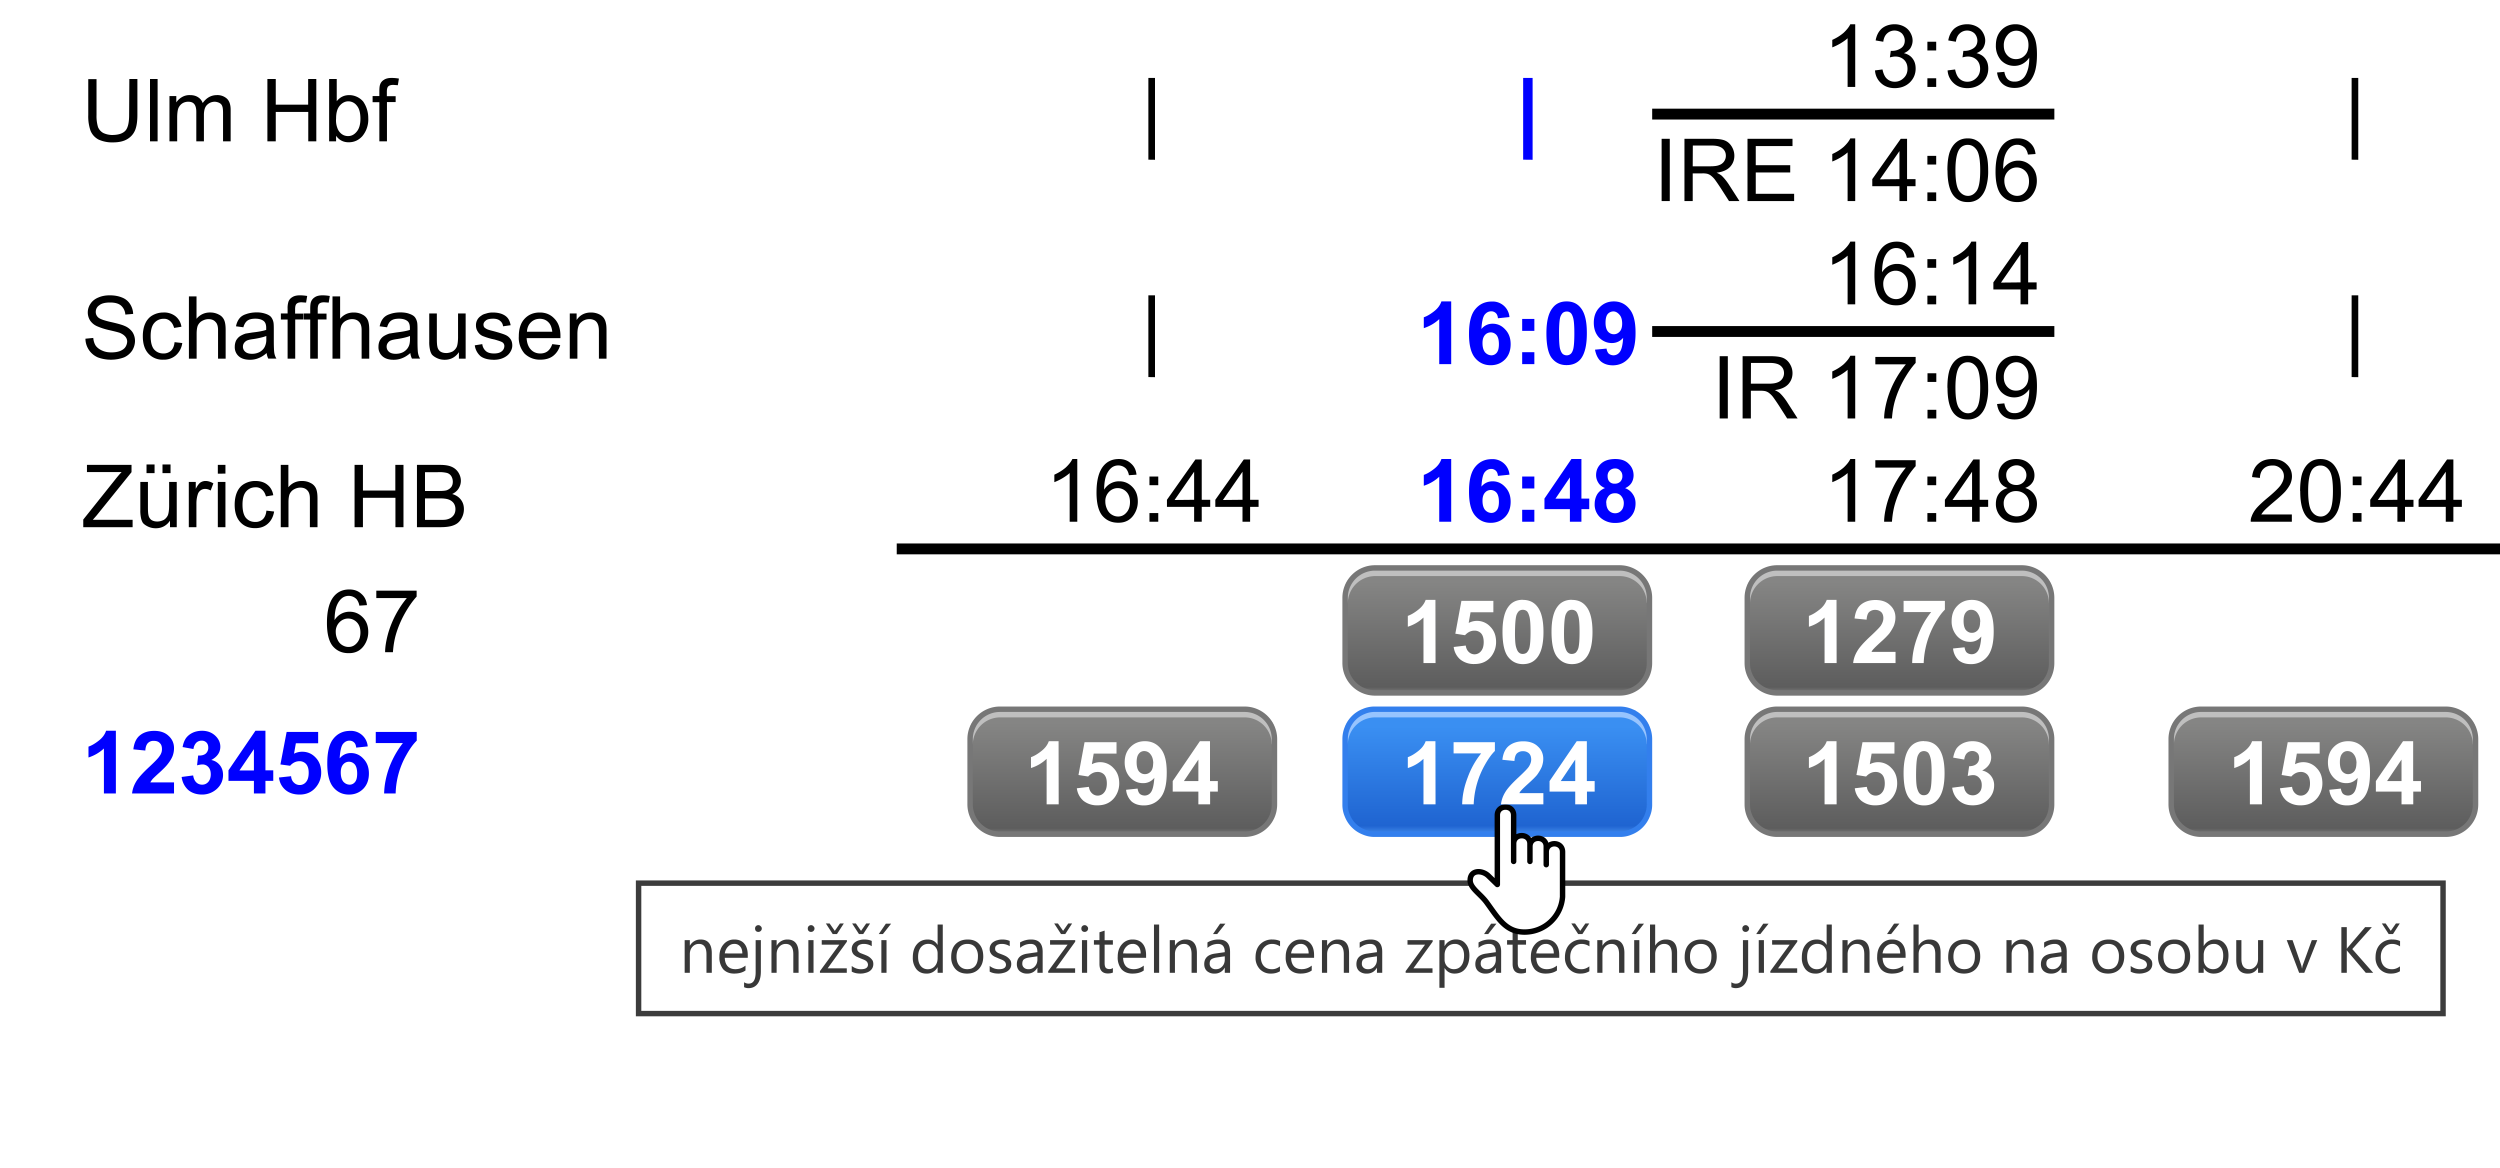 <svg xmlns="http://www.w3.org/2000/svg" xmlns:xlink="http://www.w3.org/1999/xlink" width="460" height="215" viewBox="0 0 460 215">
 <defs>
  <linearGradient id="a" x2="0" y2="1">
   <stop offset=".07" stop-color="#858584"/>
   <stop offset=".95" stop-color="#5d5d5d"/>
   <stop offset=".99" stop-color="#737373"/>
  </linearGradient>
  <linearGradient id="b" x2="0" y2="1">
   <stop offset=".1" stop-color="#3a8ff2"/>
   <stop offset=".93" stop-color="#1f64d1"/>
   <stop offset=".99" stop-color="#3c85e7"/>
  </linearGradient>
  <filter id="c" width="1.52" height="1.3" x="-.17" y="-.13" color-interpolation-filters="sRGB">
   <feFlood flood-color="#000" flood-opacity=".31" result="a"/>
   <feGaussianBlur in="SourceGraphic" stdDeviation="1"/>
   <feOffset dx="3" dy="1"/>
   <feComposite in="a" operator="in"/>
   <feComposite in="SourceGraphic"/>
  </filter>
 </defs>
 <g id="d">
  <path fill="url(#a)" d="M183 133.5h47c2.2 0 4.5 2.3 4.5 4.5v13c0 2.2-2.3 4.5-4.5 4.5h-47c-2.2 0-4.5-2.3-4.5-4.5v-13c0-2.2 2.3-4.5 4.5-4.5" transform="translate(0 -2)"/>
  <path fill="#bfbfbf" d="M183 130.5c-2.2 0-5.04 2.36-4.5 4.5l.5 2a5.04 5.04 0 0 1 5-5h45a5 5 0 0 1 5 5l.5-2c.54-2.14-2.3-4.5-4.5-4.5z"/>
  <path fill="none" stroke="#777" d="M178.5 148v-12a5.5 5.5 0 0 1 5.5-5.5h45a5.5 5.5 0 0 1 5.5 5.5v12c0 3.15-2.48 5.5-5.5 5.5h-45a5.5 5.5 0 0 1-5.5-5.5z"/>
 </g>
 <path fill="url(#b)" d="M252 131.5h47c2.2 0 4.5 2.3 4.5 4.5v13c0 2.2-2.3 4.5-4.5 4.5h-47c-2.2 0-4.5-2.3-4.5-4.5v-13c0-2.2 2.3-4.5 4.5-4.5"/>
 <path fill="#97c4fe" d="M252 130.5c-2.2 0-5.04 2.36-4.5 4.5l.5 2a5.04 5.04 0 0 1 5-5h45a5 5 0 0 1 5 5l.5-2c.54-2.14-2.3-4.5-4.5-4.5z"/>
 <path fill="none" stroke="#337fed" d="M247.5 148v-12q0-1.1.42-2.1a5.3 5.3 0 0 1 2.98-2.98 5 5 0 0 1 2.1-.42h45q1.1 0 2.1.42a5.3 5.3 0 0 1 2.98 2.98q.42 1 .42 2.1v12a5 5 0 0 1-.42 2.1 5.3 5.3 0 0 1-2.98 2.98 5 5 0 0 1-2.1.42h-45a5 5 0 0 1-2.1-.42 5.3 5.3 0 0 1-2.98-2.98 5 5 0 0 1-.42-2.1zm0 0"/>
 <path fill="#00f" d="M267.02 96h-2.2v-8.28q-1.2 1.12-2.84 1.66v-2q.84-.28 1.84-1.06 1.04-.78 1.4-1.86h1.8zm10.72-8.66-2.12.22q-.06-.66-.4-.96a1.2 1.2 0 0 0-.84-.32q-.7 0-1.2.62-.48.62-.6 2.64.8-.96 2.04-.98 1.38 0 2.34 1.06 1 1.04 1 2.7 0 1.74-1.02 2.8-1.06 1.08-2.66 1.08-1.76 0-2.88-1.36t-1.1-4.44q0-3.14 1.16-4.52 1.16-1.4 3.04-1.4a3.1 3.1 0 0 1 3.24 2.86m-4.96 4.8q0 1.08.46 1.68.5.54 1.16.56.6 0 1-.48t.4-1.56q0-1.12-.42-1.66a1.4 1.4 0 0 0-1.1-.52 1.4 1.4 0 0 0-1.06.5q-.44.5-.44 1.46m7.3-2.24v-2.2h2.24v2.2zm0 6.12v-2.2h2.24V96Zm8.78 0v-2.32h-4.68v-1.94l4.96-7.28h1.84v7.28h1.44v1.94h-1.44V96Zm0-4.24v-3.92l-2.66 3.92zm6.46-1.96q-.86-.34-1.24-1a2.6 2.6 0 0 1-.4-1.36q0-1.28.9-2.12t2.56-.86 2.52.86q.9.84.92 2.12 0 .8-.4 1.44-.4.6-1.16.94.92.34 1.42 1.12.5.72.5 1.68 0 1.6-1.02 2.6-1 1-2.66 1a4 4 0 0 1-2.62-.84 3.2 3.2 0 0 1-1.22-2.66q0-.94.44-1.72.46-.78 1.46-1.2m.48-2.2q0 .66.34 1.02.36.4 1 .38.6 0 1-.38a1.4 1.4 0 0 0 .38-1.02q0-.64-.4-1a1.2 1.2 0 0 0-.96-.4 1.4 1.4 0 0 0-1 .4 1.4 1.4 0 0 0-.36 1m-.24 4.9q0 .9.46 1.44.48.5 1.16.5t1.12-.48q.48-.48.48-1.42a2 2 0 0 0-.48-1.28 1.4 1.4 0 0 0-1.16-.5q-.8 0-1.2.56-.4.54-.4 1.18M267.02 67h-2.2v-8.28q-1.2 1.12-2.84 1.66v-2q.84-.28 1.84-1.06 1.04-.78 1.4-1.86h1.8zm10.72-8.66-2.12.22q-.06-.66-.4-.96a1.2 1.2 0 0 0-.84-.32q-.7 0-1.2.62-.48.62-.6 2.64.8-.96 2.04-.98 1.38 0 2.34 1.06 1 1.04 1 2.7 0 1.74-1.02 2.8-1.06 1.08-2.66 1.08-1.76 0-2.88-1.36t-1.1-4.44q0-3.14 1.16-4.52 1.16-1.4 3.04-1.4a3.1 3.1 0 0 1 3.24 2.86m-4.96 4.8q0 1.08.46 1.68.5.54 1.16.56.6 0 1-.48t.4-1.56q0-1.12-.42-1.66a1.4 1.4 0 0 0-1.1-.52 1.4 1.4 0 0 0-1.06.5q-.44.5-.44 1.46m7.3-2.24v-2.2h2.24v2.2zm0 6.12v-2.2h2.24V67Zm8.18-11.54q1.66 0 2.6 1.2 1.14 1.4 1.12 4.68 0 3.26-1.12 4.7-.94 1.14-2.6 1.14-1.68.02-2.72-1.28-1-1.26-1-4.6 0-3.24 1.14-4.64.9-1.2 2.6-1.2m0 1.86a1.2 1.2 0 0 0-.72.24 2 2 0 0 0-.5.9q-.2.88-.2 2.88 0 2.04.18 2.8.2.72.52 1 .32.24.72.24.42 0 .72-.26.3-.24.48-.9.2-.84.2-2.88 0-2.02-.2-2.78t-.5-1a1 1 0 0 0-.7-.24m5.2 7.02 2.12-.2q.1.6.4.92.36.3.88.32a1.4 1.4 0 0 0 1.16-.62q.5-.64.62-2.6-.84.96-2.08.96-1.34 0-2.36-1.02-.96-1.04-.96-2.72 0-1.74 1.04-2.8 1.06-1.12 2.64-1.12 1.78 0 2.88 1.4 1.14 1.32 1.12 4.42 0 3.12-1.18 4.54-1.18 1.4-3.04 1.4-1.32-.02-2.16-.72-.8-.72-1.08-2.16m5-4.8q0-1.08-.5-1.64-.52-.6-1.12-.6a1.4 1.4 0 0 0-1.04.48q-.4.48-.4 1.6 0 1.08.44 1.62a1.4 1.4 0 0 0 1.12.5q.6 0 1.06-.5.44-.5.44-1.46m-18.22-30.16V14.34H282V29.4ZM21.32 146h-2.2v-8.28q-1.2 1.12-2.84 1.66v-2q.84-.28 1.84-1.06 1.04-.78 1.4-1.86h1.8zm10.7-2.04V146H24.3q.12-1.14.76-2.2.6-1.02 2.46-2.74 1.5-1.4 1.8-1.88.5-.66.48-1.36 0-.74-.4-1.1-.36-.4-1.1-.4a1.4 1.4 0 0 0-1.08.4q-.42.42-.48 1.38l-2.2-.22q.2-1.8 1.24-2.6 1-.8 2.6-.8 1.68 0 2.64.92 1 .9 1 2.26 0 .78-.28 1.5-.28.68-.9 1.46-.4.52-1.44 1.48-1.02.92-1.32 1.24-.26.32-.42.62zm1.4-1 2.12-.28q.12.82.56 1.26t1.1.44 1.12-.5q.46-.54.46-1.4t-.42-1.32a1.4 1.4 0 0 0-1.1-.5q-.4 0-1 .16l.2-1.8q.92.04 1.4-.36a1.4 1.4 0 0 0 .46-1.1q0-.6-.34-.94a1.2 1.2 0 0 0-.92-.34 1.4 1.4 0 0 0-.96.4 2 2 0 0 0-.5 1.14l-2-.36q.18-1 .62-1.64.46-.62 1.2-.98t1.72-.38q1.6 0 2.6 1.04.8.84.8 1.9 0 1.54-1.66 2.44.96.2 1.56.94.6.72.6 1.8 0 1.5-1.1 2.54a4 4 0 0 1-2.72 1.08q-1.6 0-2.6-.86-1-.94-1.2-2.38m13.3 3.04v-2.32h-4.68v-1.94l4.96-7.28h1.84v7.28h1.44v1.94h-1.44V146Zm0-4.24v-3.92l-2.66 3.92zm4.64 1.3 2.2-.24q.06.76.52 1.18a1.5 1.5 0 0 0 2.24-.12q.48-.56.48-1.7 0-1.04-.48-1.6a1.6 1.6 0 0 0-1.2-.52q-1 0-1.74.84l-1.78-.24 1.14-5.98h5.8v2.08h-4.1l-.34 1.92q.72-.36 1.5-.36 1.46 0 2.46 1.06 1.04 1.06 1.04 2.78 0 1.4-.84 2.52-1.14 1.52-3.12 1.52-1.6 0-2.6-.84a3.4 3.4 0 0 1-1.2-2.28m16.32-5.74-2.12.22q-.06-.66-.4-.96a1.2 1.2 0 0 0-.84-.32q-.7 0-1.2.62-.48.62-.6 2.64.8-.96 2.04-.98 1.38 0 2.34 1.06 1 1.04 1 2.7 0 1.74-1.02 2.8-1.06 1.08-2.66 1.08-1.76 0-2.88-1.36t-1.1-4.44q0-3.14 1.16-4.52 1.16-1.4 3.04-1.4a3.1 3.1 0 0 1 3.24 2.86m-4.96 4.8q0 1.08.46 1.68.5.54 1.16.56.6 0 1-.48t.4-1.56q0-1.12-.42-1.66a1.4 1.4 0 0 0-1.1-.52 1.4 1.4 0 0 0-1.06.5q-.44.5-.44 1.46m6.44-5.4v-2.04h7.54v1.6q-.94.9-1.9 2.62a15 15 0 0 0-1.98 7.1h-2.12q.06-2.38.96-4.84.94-2.46 2.5-4.44zm0 0"/>
 <path d="M341.36 96h-1.4v-8.96q-.5.46-1.34.96a10 10 0 0 1-1.48.72v-1.38q1.2-.54 2.08-1.3.88-.82 1.24-1.58h.9zm3.7-9.96v-1.36h7.42v1.1q-1.08 1.16-2.18 3.1-1.08 1.94-1.66 3.96-.4 1.44-.52 3.16h-1.44q0-1.34.5-3.24a18 18 0 0 1 3.5-6.72zm9.58 3.24v-1.6h1.62v1.6zm0 6.72v-1.6h1.62V96Zm8.22 0v-2.74h-5v-1.3l5.24-7.42h1.16v7.42h1.56v1.3h-1.56V96Zm0-4.04V86.8l-3.6 5.2zm6.56-2.16q-.9-.32-1.3-.92t-.4-1.44q0-1.26.86-2.1.9-.88 2.4-.88t2.4.88q.96.9.96 2.12 0 .84-.44 1.4-.42.6-1.26.92 1.04.34 1.6 1.12.56.76.56 1.8 0 1.5-1.06 2.48-1.04 1-2.72 1-1.72.02-2.76-.98a3.4 3.4 0 0 1-1.02-2.5q0-1.12.56-1.86.56-.76 1.62-1.04m-.28-2.42q0 .84.5 1.36.52.5 1.38.5a1.8 1.8 0 0 0 1.84-1.78 1.8 1.8 0 0 0-1.84-1.84 2 2 0 0 0-1.34.54 1.6 1.6 0 0 0-.54 1.2m-.46 5.3q0 .6.28 1.16a2 2 0 0 0 .84.88q.58.3 1.2.32 1.04 0 1.7-.64.66-.66.66-1.64 0-1.04-.68-1.7a2.4 2.4 0 0 0-1.7-.68 2.2 2.2 0 0 0-2.3 2.3m53.02 2V96h-7.56a2 2 0 0 1 .16-.96q.28-.8.9-1.54.66-.74 1.84-1.74 1.88-1.54 2.54-2.4.66-.92.66-1.74 0-.84-.6-1.4a2 2 0 0 0-1.56-.56q-1 0-1.62.62-.6.6-.64 1.66l-1.44-.16q.16-1.6 1.14-2.44.96-.88 2.6-.88t2.6.94q1 .9 1 2.26 0 .68-.3 1.38-.3.64-.94 1.4-.66.72-2.2 2-1.24 1.06-1.6 1.44t-.6.78zm1.52-4.32q0-2 .4-3.28.44-1.24 1.26-1.9.84-.7 2.08-.7.96 0 1.64.4.66.36 1.12 1.08.46.7.72 1.68.28 1.02.28 2.72a10 10 0 0 1-.44 3.28q-.4 1.2-1.26 1.92a3.2 3.2 0 0 1-2.06.64q-1.64.02-2.6-1.18-1.12-1.42-1.12-4.66m1.46 0q0 2.8.66 3.76.66.92 1.62.94t1.64-.94q.64-.96.64-3.76 0-2.82-.64-3.74-.66-.96-1.64-.94a1.8 1.8 0 0 0-1.56.8q-.72 1.06-.72 3.88m8.2-1.06v-1.6h1.62v1.6zm0 6.72v-1.6h1.62V96Zm8.22 0v-2.74h-5v-1.3l5.24-7.42h1.16v7.42h1.56v1.3h-1.56V96Zm0-4.04V86.8l-3.6 5.2zm8.9 4.04v-2.74h-5v-1.3l5.24-7.42h1.16v7.42h1.56v1.3h-1.56V96Zm0-4.04V86.8l-3.6 5.2zM341.36 56h-1.4v-8.96q-.5.46-1.34.96a10 10 0 0 1-1.48.72v-1.38q1.2-.54 2.08-1.3.88-.82 1.24-1.58h.9zm10.9-8.66-1.4.1a2.6 2.6 0 0 0-.52-1.2 2 2 0 0 0-1.4-.6 2 2 0 0 0-1.2.36q-.66.5-1.04 1.44t-.4 2.66a3.2 3.2 0 0 1 2.8-1.54q1.38 0 2.4 1.04 1 1.02 1 2.68 0 1.08-.48 2-.48.94-1.28 1.44-.8.48-1.84.46-1.8.02-2.92-1.28-1.08-1.3-1.08-4.28 0-3.3 1.24-4.84 1.06-1.32 2.88-1.32 1.34 0 2.2.8.9.76 1.04 2.08m-5.74 4.94q0 .72.32 1.4.3.66.84 1 .56.36 1.2.36.9 0 1.52-.72.66-.72.66-1.94 0-1.2-.66-1.88a2.2 2.2 0 0 0-3.2 0 2.4 2.4 0 0 0-.68 1.8m8.12-3.02v-1.6h1.62v1.6zm0 6.72v-1.6h1.62V56Zm8.98 0h-1.4v-8.96q-.5.46-1.34.96a10 10 0 0 1-1.48.72v-1.38q1.2-.54 2.08-1.3.88-.82 1.24-1.58h.9zm8.16 0v-2.74h-5v-1.3l5.24-7.42h1.16v7.42h1.56v1.3h-1.56V56Zm0-4.04V46.8l-3.6 5.2zm60.92 17.42V54.34h1.22V69.4ZM316.42 77V65.54h1.5V77Zm4.22 0V65.54h5.08q1.54 0 2.32.3.8.32 1.28 1.1.5.8.5 1.72 0 1.2-.8 2.06-.8.84-2.46 1.06.64.3.94.56.66.64 1.26 1.54l2 3.12h-1.92l-1.52-2.38q-.66-1-1.1-1.6a4 4 0 0 0-.78-.76 2 2 0 0 0-.68-.3 4 4 0 0 0-.84-.06h-1.76V77Zm1.52-6.4h3.26q1.06 0 1.6-.22a1.8 1.8 0 0 0 1.24-1.72q0-.82-.6-1.34t-1.88-.54h-3.6zm19.2 6.4h-1.4v-8.96q-.5.46-1.34.96a10 10 0 0 1-1.48.72v-1.38q1.2-.54 2.08-1.3.88-.82 1.24-1.58h.9zm3.7-9.96v-1.36h7.42v1.1q-1.08 1.16-2.18 3.1-1.08 1.94-1.66 3.96-.4 1.44-.52 3.16h-1.44q0-1.34.5-3.24a18 18 0 0 1 3.5-6.72zm9.6 3.24v-1.6h1.62v1.6zm0 6.72v-1.6h1.62V77Zm3.66-5.66q0-2 .4-3.28.44-1.24 1.26-1.9.84-.7 2.08-.7.96 0 1.64.4.66.36 1.12 1.08.46.7.72 1.68.28 1.02.28 2.72a10 10 0 0 1-.44 3.28q-.4 1.2-1.26 1.92a3.2 3.2 0 0 1-2.06.64q-1.64.02-2.6-1.18-1.12-1.42-1.12-4.66m1.46 0q0 2.8.66 3.76.66.92 1.62.94t1.64-.94q.64-.96.64-3.76 0-2.82-.64-3.74-.66-.96-1.64-.94a1.8 1.8 0 0 0-1.56.8q-.72 1.06-.72 3.88m7.66 3 1.34-.12q.18.98.66 1.4t1.24.4a2.2 2.2 0 0 0 1.94-1.08q.32-.52.54-1.34.2-.84.2-1.72v-.28q-.42.68-1.18 1.12-.72.4-1.56.4-1.44 0-2.44-1.02a4 4 0 0 1-.96-2.76q0-1.74 1.02-2.8 1.04-1.08 2.6-1.08 1.12 0 2.04.64.92.6 1.4 1.72.5 1.08.5 3.2 0 2.2-.5 3.52t-1.4 2q-.96.64-2.22.64-1.36 0-2.2-.74t-1.02-2.1m5.78-5.06q0-1.2-.66-1.9a2.06 2.06 0 0 0-3.2.06 2.8 2.8 0 0 0-.68 1.96q0 1.1.66 1.8t1.62.68 1.6-.7q.66-.66.66-1.9M198.22 96h-1.4v-8.96q-.5.46-1.34.96a10 10 0 0 1-1.48.72v-1.38q1.2-.54 2.08-1.3.88-.82 1.24-1.58h.9zm10.9-8.66-1.4.1a2.6 2.6 0 0 0-.52-1.2 2 2 0 0 0-1.4-.6 2 2 0 0 0-1.2.36q-.66.5-1.04 1.44t-.4 2.66a3.2 3.2 0 0 1 2.8-1.54q1.38 0 2.4 1.04 1 1.02 1 2.68 0 1.08-.48 2-.48.94-1.28 1.44-.8.48-1.84.46-1.8.02-2.92-1.28-1.08-1.3-1.08-4.28 0-3.3 1.24-4.84 1.06-1.32 2.88-1.32 1.34 0 2.2.8.9.76 1.04 2.08m-5.74 4.94q0 .72.32 1.4.3.66.84 1 .56.36 1.2.36.9 0 1.52-.72.66-.72.66-1.94 0-1.2-.66-1.88a2.2 2.2 0 0 0-3.2 0 2.4 2.4 0 0 0-.68 1.8m8.12-3.02v-1.6h1.62v1.6zm0 6.72v-1.6h1.62V96Zm8.22 0v-2.74h-5v-1.3l5.24-7.42h1.16v7.42h1.56v1.3h-1.56V96Zm0-4.04V86.8l-3.6 5.2zm8.9 4.04v-2.74h-5v-1.3l5.24-7.42h1.16v7.42h1.56v1.3h-1.56V96Zm0-4.04V86.8l-3.6 5.2zM341.36 16h-1.4V7.04q-.5.46-1.34.96a10 10 0 0 1-1.48.72V7.34q1.2-.54 2.08-1.3.88-.82 1.24-1.58h.9zm3.62-3.04 1.4-.18q.24 1.2.82 1.72.6.54 1.44.54.96 0 1.66-.7.68-.66.68-1.68 0-1-.6-1.62-.66-.64-1.64-.64-.4 0-1 .16l.16-1.2h.24q.9 0 1.62-.48t.72-1.44a2 2 0 0 0-.52-1.28 2 2 0 0 0-1.34-.54 2 2 0 0 0-1.4.54q-.56.5-.7 1.52l-1.4-.24q.24-1.4 1.14-2.2.94-.76 2.32-.78.94 0 1.72.4T351.5 6t.42 1.46-.4 1.4q-.42.6-1.2.92 1.06.26 1.6 1 .56.72.56 1.84 0 1.5-1.08 2.56-1.1 1.04-2.8 1.04-1.5-.02-2.46-.9a3.4 3.4 0 0 1-1.14-2.36m9.64-3.68v-1.6h1.62v1.6zm0 6.72v-1.6h1.62V16Zm3.7-3.04 1.4-.18q.24 1.2.82 1.72.6.54 1.44.54.96 0 1.66-.7.68-.66.68-1.68 0-1-.6-1.62-.66-.64-1.64-.64-.4 0-1 .16l.16-1.2h.24q.9 0 1.62-.48t.72-1.44a2 2 0 0 0-.52-1.28 2 2 0 0 0-1.34-.54 2 2 0 0 0-1.4.54q-.56.5-.7 1.52l-1.4-.24q.24-1.4 1.14-2.2.94-.76 2.32-.78.94 0 1.72.4t1.2 1.14.42 1.46-.4 1.4q-.42.6-1.2.92 1.06.26 1.6 1 .56.72.56 1.84 0 1.5-1.08 2.56-1.1 1.04-2.8 1.04-1.5-.02-2.46-.9a3.4 3.4 0 0 1-1.14-2.36m9.1.38 1.34-.12q.18.98.66 1.4t1.24.4a2.2 2.2 0 0 0 1.94-1.08q.32-.52.54-1.34.2-.84.2-1.72v-.28q-.42.68-1.18 1.12-.72.4-1.56.4-1.44 0-2.44-1.02a4 4 0 0 1-.96-2.76q0-1.74 1.02-2.8 1.04-1.08 2.6-1.08 1.12 0 2.04.64.92.6 1.4 1.72.5 1.08.5 3.2 0 2.2-.5 3.52t-1.4 2q-.96.64-2.22.64-1.36 0-2.2-.74t-1.02-2.1m5.78-5.06q0-1.2-.66-1.9a2.06 2.06 0 0 0-3.2.06 2.8 2.8 0 0 0-.68 1.96q0 1.1.66 1.8t1.62.68 1.6-.7q.66-.66.66-1.9m59.46 21.1V14.34h1.22V29.4ZM305.74 37V25.54h1.5V37Zm4.2 0V25.54h5.08q1.54 0 2.32.3.8.32 1.28 1.1.5.8.5 1.72 0 1.2-.8 2.06-.8.84-2.46 1.06.64.3.94.56.66.64 1.26 1.54l2 3.12h-1.92l-1.52-2.38q-.66-1-1.1-1.6a4 4 0 0 0-.78-.76 2 2 0 0 0-.68-.3 4 4 0 0 0-.84-.06h-1.76V37Zm1.52-6.4h3.26q1.06 0 1.6-.22a1.8 1.8 0 0 0 1.24-1.72q0-.82-.6-1.34t-1.88-.54h-3.6zm10.08 6.4V25.54h8.28v1.34h-6.76v3.52h6.34v1.34h-6.34v3.92h7.06V37Zm19.82 0h-1.4v-8.96q-.5.46-1.34.96a10 10 0 0 1-1.48.72v-1.38q1.2-.54 2.08-1.3.88-.82 1.24-1.58h.9zm8.14 0v-2.74h-5v-1.3l5.24-7.42h1.16v7.42h1.56v1.3h-1.56V37Zm0-4.04V27.8l-3.6 5.2zm5.14-2.68v-1.6h1.62v1.6zm0 6.72v-1.6h1.62V37Zm3.68-5.66q0-2 .4-3.28.44-1.24 1.26-1.9.84-.7 2.08-.7.96 0 1.64.4.66.36 1.12 1.08.46.7.72 1.68.28 1.02.28 2.72a10 10 0 0 1-.44 3.28q-.4 1.2-1.26 1.92a3.2 3.2 0 0 1-2.06.64q-1.64.02-2.6-1.18-1.12-1.42-1.12-4.66m1.46 0q0 2.8.66 3.76.66.92 1.62.94t1.64-.94q.64-.96.64-3.76 0-2.82-.64-3.74-.66-.96-1.64-.94a1.8 1.8 0 0 0-1.56.8q-.72 1.06-.72 3.88m14.74-3-1.4.1a2.6 2.6 0 0 0-.52-1.2 2 2 0 0 0-1.4-.6 2 2 0 0 0-1.2.36q-.66.5-1.04 1.44t-.4 2.66a3.2 3.2 0 0 1 2.8-1.54q1.38 0 2.4 1.04 1 1.02 1 2.68 0 1.08-.48 2-.48.94-1.28 1.44-.8.48-1.84.46-1.8.02-2.92-1.28-1.08-1.3-1.08-4.28 0-3.3 1.24-4.84 1.06-1.32 2.88-1.32 1.34 0 2.2.8.9.76 1.04 2.08m-5.74 4.94q0 .72.32 1.4.3.66.84 1 .56.36 1.2.36.9 0 1.52-.72.66-.72.66-1.94 0-1.2-.66-1.88a2.2 2.2 0 0 0-3.2 0 2.4 2.4 0 0 0-.68 1.8M211.3 69.38V54.34h1.22V69.4Zm0-40V14.34h1.22V29.4ZM57.08 66v-7.2h-1.24v-1.12h1.24v-.86q0-.88.14-1.26.2-.56.72-.88.5-.34 1.42-.34.6 0 1.32.12l-.2 1.22-.84-.06q-.64 0-.92.28-.26.26-.26 1v.8h1.62v1.08h-1.6V66Zm4.1 0V54.54h1.4v4.12q.96-1.16 2.5-1.16.9 0 1.6.38a2 2 0 0 1 .98 1q.28.6.28 1.84V66h-1.4v-5.28q0-1.04-.48-1.5-.44-.5-1.28-.5-.6 0-1.2.34-.52.3-.78.88-.2.54-.2 1.5V66Zm14.32-1.04q-.76.66-1.5.94-.72.3-1.56.3-1.36 0-2.08-.66a2.2 2.2 0 0 1-.72-1.74q0-.62.24-1.14.28-.5.72-.8.48-.3 1.04-.48l1.24-.2q1.72-.2 2.54-.48v-.38q0-.82-.4-1.2-.56-.48-1.6-.48-1 0-1.48.38-.46.34-.72 1.2l-1.36-.18q.18-.86.6-1.4.44-.58 1.26-.84.82-.3 1.88-.32 1.06 0 1.72.26.7.24 1 .6.32.4.44 1 .06.32.06 1.26v1.92q0 1.92.1 2.46t.38 1h-1.5a3 3 0 0 1-.3-1.04m-.06-3.12q-.8.32-2.32.56-.9.12-1.24.28a1.2 1.2 0 0 0-.54.46q-.2.28-.2.66 0 .56.42.94t1.26.38q.8 0 1.42-.34.66-.4.94-1 .26-.48.26-1.4zm9 4.18v-1.2q-.96 1.4-2.62 1.4-.76 0-1.4-.3t-.96-.68q-.28-.44-.38-1.06a6 6 0 0 1-.1-1.32v-5.16h1.4v4.64q0 1.08.1 1.46a1.4 1.4 0 0 0 .52.88q.44.3 1.1.3.6 0 1.2-.3a2 2 0 0 0 .76-.88q.2-.56.22-1.62v-4.48h1.4V66Zm2.92-2.46 1.38-.22a2 2 0 0 0 .66 1.28q.5.44 1.5.44.96 0 1.42-.4a1.2 1.2 0 0 0 .48-.92.8.8 0 0 0-.4-.76q-.3-.18-1.44-.5a12 12 0 0 1-2.16-.64 2 2 0 0 1-.9-.82 2 2 0 0 1-.32-1.1 2 2 0 0 1 .96-1.8q.3-.26.88-.4.58-.2 1.22-.2 1 0 1.72.28.74.3 1.1.8.34.44.5 1.26l-1.4.2a1.4 1.4 0 0 0-.54-1q-.44-.4-1.28-.4-1 0-1.38.36-.4.32-.4.72 0 .3.14.5a2 2 0 0 0 .58.38q.2.1 1.24.36 1.46.4 2.06.66t.94.76q.34.46.34 1.2 0 .66-.44 1.3-.4.6-1.18.96t-1.72.36q-1.62 0-2.5-.66a3.2 3.2 0 0 1-1.06-2m14.26-.22 1.46.18q-.38 1.28-1.32 2-.9.68-2.34.68a4 4 0 0 1-2.9-1.12 4.4 4.4 0 0 1-1.06-3.16q0-2.1 1.06-3.24 1.08-1.16 2.8-1.16 1.66 0 2.72 1.16 1.08 1.12 1.08 3.16v.4H96.9q.08 1.36.78 2.1.68.72 1.74.72.78 0 1.32-.4.56-.42.88-1.32m-4.64-2.28h4.64q-.12-1.04-.56-1.58-.66-.8-1.72-.8-1 0-1.66.66-.66.64-.72 1.72m7.88 4.96v-8.32h1.26v1.2q.92-1.38 2.64-1.38.74 0 1.4.28.6.26.92.68t.44 1.08q.1.38.1 1.34V66h-1.4v-5.06q0-.84-.2-1.28a1.4 1.4 0 0 0-.56-.7 2 2 0 0 0-.98-.24q-.9 0-1.56.6-.66.54-.66 2.14V66ZM15.32 97v-1.4l5.86-7.34q.62-.8 1.2-1.4H16v-1.32h8.2v1.34l-6.42 7.96-.7.8h7.32V97Zm15.96 0v-1.2q-.96 1.4-2.62 1.4-.76 0-1.4-.3t-.96-.68q-.28-.44-.38-1.06a6 6 0 0 1-.1-1.32v-5.16h1.4v4.64q0 1.08.1 1.46a1.4 1.4 0 0 0 .52.88q.44.3 1.1.3.6 0 1.2-.3a2 2 0 0 0 .76-.88q.2-.56.22-1.62v-4.48h1.4V97Zm-4.32-9.94v-1.6h1.48v1.6zm2.94 0v-1.6h1.48v1.6zM34.74 97v-8.32h1.28v1.26q.46-.88.86-1.16.44-.28.94-.28.68 0 1.44.44l-.5 1.32q-.5-.3-1.02-.3A1.4 1.4 0 0 0 36.38 91q-.24.76-.24 1.66V97Zm5.34-9.84v-1.62h1.4v1.6zm0 9.84v-8.32h1.4V97Zm8.96-3.04 1.4.16q-.24 1.44-1.18 2.26-.9.8-2.28.8-1.72.02-2.74-1.08-1.06-1.12-1.06-3.22 0-1.34.44-2.34Q44.08 89.5 45 89t1.96-.5q1.38 0 2.22.68.9.7 1.1 1.94l-1.34.22q-.24-.84-.72-1.24a1.6 1.6 0 0 0-1.2-.44q-1.06 0-1.74.78-.66.76-.66 2.4 0 1.68.62 2.44.66.76 1.72.76a2 2 0 0 0 1.4-.5q.56-.54.66-1.58M51.66 97V85.54h1.4v4.12q.96-1.16 2.5-1.16.9 0 1.6.38a2 2 0 0 1 .98 1q.28.6.28 1.84V97h-1.4v-5.28q0-1.04-.48-1.5-.44-.5-1.28-.5-.6 0-1.2.34-.52.3-.78.88-.2.54-.2 1.5V97Zm13.58 0V85.54h1.54v4.72h5.96v-4.72h1.5V97h-1.48v-5.4h-5.98V97Zm11.48 0V85.54h4.26q1.32 0 2.1.34.8.34 1.26 1.06.46.74.46 1.52 0 .74-.4 1.4t-1.2 1.04q1.04.3 1.6 1.04.56.72.56 1.74 0 .8-.34 1.5t-.84 1.08-1.26.56-1.84.18Zm1.48-6.66h2.52q1 0 1.44-.12a2 2 0 0 0 .84-.56q.32-.4.32-1.04a2 2 0 0 0-.28-1 1.4 1.4 0 0 0-.8-.6 6 6 0 0 0-1.7-.14H78.2Zm0 5.32h2.88q.72 0 1.04-.06.48-.1.84-.32a2 2 0 0 0 .6-.62q.24-.42.24-.98 0-.64-.34-1.12a2 2 0 0 0-.94-.66q-.56-.2-1.66-.2H78.2Zm-10.68 15.68-1.4.1a2.6 2.6 0 0 0-.52-1.2 2 2 0 0 0-1.4-.6 2 2 0 0 0-1.2.36q-.66.5-1.04 1.44t-.4 2.66a3.2 3.2 0 0 1 2.8-1.54q1.38 0 2.4 1.04 1 1.02 1 2.68 0 1.08-.48 2-.48.94-1.28 1.44-.8.48-1.84.46-1.8.02-2.92-1.28-1.08-1.3-1.08-4.28 0-3.3 1.24-4.84 1.06-1.32 2.88-1.32 1.34 0 2.2.8.9.76 1.04 2.08m-5.74 4.94q0 .72.32 1.4.3.66.84 1 .56.36 1.2.36.9 0 1.52-.72.66-.72.66-1.94 0-1.2-.66-1.88a2.2 2.2 0 0 0-3.2 0 2.4 2.4 0 0 0-.68 1.8m7.46-6.26v-1.36h7.42v1.1q-1.08 1.16-2.18 3.1-1.08 1.94-1.66 3.96-.4 1.44-.52 3.16h-1.44q0-1.34.5-3.24a18 18 0 0 1 3.5-6.72zm2.84-95.7q-.92 0-1.42.34-.53.31-.72.88-.14.38-.14 1.26v.86h-1.24v1.12h1.24V26h1.4v-7.22h1.6V17.7h-1.62v-.8q0-.75.26-1 .29-.28.92-.28l.84.06.2-1.22a8 8 0 0 0-1.32-.12m-48.28.2-.04 6.64q0 2.16-.72 2.9-.72.75-2.4.76a4 4 0 0 1-1.66-.38q-.64-.37-.94-1.06a7 7 0 0 1-.28-2.24v-6.6h-1.52v6.62a8 8 0 0 0 .42 2.88c.29.7.81 1.27 1.48 1.62a6 6 0 0 0 2.66.52q1.68 0 2.68-.64a3.4 3.4 0 0 0 1.4-1.66q.4-1.02.4-2.76v-6.6zm3.8 0V26H29V14.54Zm21.6 0V26h1.54v-5.4h5.98V26h1.48V14.54h-1.5v4.72h-5.96v-4.72zm11.36 0V26h1.28v-1.02q.84 1.2 2.32 1.2 1.5 0 2.52-1.14a4.8 4.8 0 0 0 1.08-3.32 5.3 5.3 0 0 0-.94-3.04 3.4 3.4 0 0 0-2.56-1.18q-1.4 0-2.3 1.12v-4.08zm-25.6 2.96a2.7 2.7 0 0 0-1.5.38q-.61.36-1.02.96v-1.16h-1.26V26h1.42v-4.32q0-1.12.2-1.72a2 2 0 0 1 .72-.92 2 2 0 0 1 1.14-.32q.78 0 1.12.48.34.45.34 1.4V26h1.4v-4.84q0-1.28.56-1.84a2 2 0 0 1 1.48-.6q.45.03.84.24a1 1 0 0 1 .5.6q.14.34.14 1.2V26h1.4v-5.72q.02-1.42-.66-2.1a2.6 2.6 0 0 0-1.9-.68q-1.57.02-2.58 1.46-.24-.67-.84-1.06-.6-.4-1.5-.4m29.16 1.14a2 2 0 0 1 1.54.8q.66.78.66 2.4 0 1.6-.7 2.4-.66.8-1.56.8-1.16 0-1.82-1.1a4 4 0 0 1-.4-2.14v-.02q0-1.52.66-2.32.7-.82 1.62-.82M304 20v2h74v-2ZM20.18 54.34q-1.16 0-2.08.4-.96.4-1.44 1.14a2.8 2.8 0 0 0-.1 3.06A3 3 0 0 0 17.8 60a12 12 0 0 0 2.2.72q1.58.36 2.04.52.7.3 1.02.7.35.41.34.94a2 2 0 0 1-.34 1q-.3.44-1 .72-.66.24-1.52.24-.98.02-1.76-.34-.76-.34-1.16-.88-.37-.56-.46-1.44l-1.44.14A3.8 3.8 0 0 0 18 65.76a7 7 0 0 0 4.82 0 3.5 3.5 0 0 0 1.5-1.26q.5-.82.52-1.74a3 3 0 0 0-.46-1.64 3.3 3.3 0 0 0-1.48-1.16q-.67-.3-2.56-.72-1.84-.42-2.28-.84-.45-.42-.44-1.02c0-.48.23-.94.64-1.2q.6-.52 2-.52 1.34 0 2 .56c.48.43.77 1.02.8 1.66l1.44-.12a3.5 3.5 0 0 0-.56-1.8 3 3 0 0 0-1.5-1.22q-.97-.4-2.26-.4m35.02 0q-.92 0-1.42.34-.53.31-.72.88a4 4 0 0 0-.14 1.26v.86h-1.24v1.12h1.24V66h1.4v-7.22h1.6V57.7H54.3v-.8q0-.75.26-1 .29-.28.92-.28l.84.06.2-1.22a8 8 0 0 0-1.32-.12m-20.44.2V66h1.42v-4.56q0-.96.2-1.5.26-.58.78-.88.6-.34 1.2-.34.84 0 1.28.5.48.45.48 1.5V66h1.4v-5.28q0-1.24-.28-1.84a2 2 0 0 0-.98-1 3.3 3.3 0 0 0-1.6-.38 3.1 3.1 0 0 0-2.5 1.16v-4.12zm12.4 2.94q-1.05.02-1.88.32-.83.26-1.26.84-.42.54-.6 1.4l1.36.18q.25-.85.72-1.2.48-.38 1.48-.38 1.05 0 1.6.48.4.38.4 1.2v.38q-.83.29-2.54.48l-1.24.2q-.56.18-1.04.48-.44.3-.72.8-.24.53-.24 1.14c-.03.66.23 1.3.72 1.74q.72.66 2.08.66.84 0 1.56-.3.75-.28 1.5-.94v-.02a3 3 0 0 0 .3 1.04h1.5q-.28-.45-.38-1-.1-.54-.1-2.46V60.6q0-.95-.06-1.26a2.3 2.3 0 0 0-.44-1q-.3-.36-1-.6a5 5 0 0 0-1.72-.26m-17.1.02q-1.05 0-1.96.5t-1.38 1.54q-.45 1-.44 2.34 0 2.1 1.06 3.22a3.5 3.5 0 0 0 2.74 1.08 3.3 3.3 0 0 0 2.28-.8 3.7 3.7 0 0 0 1.18-2.26l-1.4-.16h-.02q-.1 1.05-.66 1.58a2 2 0 0 1-1.4.5q-1.05 0-1.72-.76-.62-.75-.62-2.44 0-1.65.66-2.4a2.2 2.2 0 0 1 1.74-.78c.44-.03.88.13 1.2.44q.48.4.72 1.24l1.34-.22a3 3 0 0 0-1.1-1.94 3.4 3.4 0 0 0-2.22-.68M304 60v2h74v-2ZM49 61.82v.54a3 3 0 0 1-.26 1.4q-.28.6-.94 1a3 3 0 0 1-1.42.34q-.84 0-1.26-.38a1.2 1.2 0 0 1-.42-.94q0-.37.2-.66t.54-.46 1.24-.28q1.52-.24 2.32-.56M165 100v2h295v-2z"/>
 <path fill="#fff" stroke="#3c3c3c" d="M117.5 162.5h332.02v24H117.5Zm0 0"/>
 <path fill="#383838" d="M130.97 179h-.98v-3.42q0-1.9-1.4-1.9-.7 0-1.19.54-.47.52-.47 1.36V179h-.95v-6.01h.95v1h.02a2.2 2.2 0 0 1 1.98-1.12q1 0 1.52.64.51.62.52 1.83zm6.62-2.76h-4.23q.03 1 .53 1.55.52.54 1.42.54 1.02 0 1.86-.66v.9q-.8.57-2.1.57-1.25 0-2-.8a3.4 3.4 0 0 1-.7-2.31q0-1.4.78-2.28a2.5 2.5 0 0 1 1.97-.88q1.2 0 1.83.76.64.75.64 2.11zm-1-.8q0-.84-.4-1.29a1.3 1.3 0 0 0-1.1-.47q-.66 0-1.13.5-.48.48-.6 1.25zm3.41 3.29q0 1.5-.6 2.29-.6.8-1.68.8-.44 0-.81-.18v-.9q.42.25.83.25 1.3 0 1.3-2.09v-5.91h.96Zm-.45-7.26a.6.6 0 0 1-.46-.17q-.15-.16-.16-.45 0-.26.16-.43a.6.6 0 0 1 .46-.19q.25 0 .42.2.2.16.2.42 0 .27-.2.45a.6.6 0 0 1-.42.17m7.39 7.53h-.97v-3.42q0-1.9-1.4-1.9-.72 0-1.2.54-.47.52-.47 1.36V179h-.95v-6.01h.95v1h.03a2.2 2.2 0 0 1 1.97-1.12q1 0 1.52.64.51.62.52 1.83zm2.3-7.53a.6.6 0 0 1-.45-.17q-.16-.16-.16-.45 0-.26.16-.43a.6.6 0 0 1 .45-.19q.27 0 .43.2.2.16.2.42 0 .27-.2.45a.6.6 0 0 1-.43.17m.45 7.53h-.95v-6.01h.95zm6.14-5.73-3.54 4.9h3.52v.83h-4.94v-.31l3.56-4.87h-3.23v-.83h4.63zm-.57-3.35-1.26 1.95h-.78l-1.26-1.95h.69l.95 1.36.95-1.36zm1.46 8.86v-1.04q.79.6 1.71.6 1.28-.01 1.28-.86a1 1 0 0 0-.12-.4 1 1 0 0 0-.28-.3 2 2 0 0 0-.45-.23l-.52-.21-.72-.31q-.28-.16-.5-.36-.2-.21-.3-.47t-.1-.6a1.5 1.5 0 0 1 .71-1.3q.33-.22.74-.31.4-.12.85-.12.79 0 1.38.26v.97a2.7 2.7 0 0 0-1.52-.42q-.27 0-.47.07a1 1 0 0 0-.38.16 1 1 0 0 0-.24.26q-.07.15-.07.34 0 .25.07.4a1.3 1.3 0 0 0 .64.5l.55.21q.4.15.71.31a2.4 2.4 0 0 1 .88.83q.12.27.12.62 0 .45-.2.79-.19.33-.51.54-.34.22-.77.31-.42.12-.9.12-.93 0-1.59-.36m3.37-8.86-1.26 1.95h-.78l-1.26-1.95h.69l.95 1.36.95-1.36zm3.03 9.08h-.95v-6.01h.95zm.85-9.05-1.52 1.92h-.76l1.31-1.92zm9.5 9.05h-.95v-1.02h-.02a2.2 2.2 0 0 1-2.07 1.16q-1.12 0-1.8-.8a3.3 3.3 0 0 1-.67-2.2q0-1.5.73-2.37.76-.9 2-.9t1.8.97h.03v-3.73h.95zm-.95-2.71v-.88q0-.73-.48-1.24-.48-.5-1.23-.5-.86 0-1.38.65-.5.64-.5 1.78 0 1.02.48 1.64.5.6 1.3.6.81 0 1.31-.58t.5-1.47m5.4 2.85q-1.33 0-2.11-.83a3.2 3.2 0 0 1-.79-2.23q0-1.52.81-2.36.83-.85 2.24-.85 1.35 0 2.09.83.75.81.76 2.28 0 1.43-.81 2.3t-2.19.86m.07-5.46q-.92 0-1.47.64-.52.62-.52 1.7t.55 1.7 1.44.61q.95 0 1.45-.6t.5-1.73a2.6 2.6 0 0 0-.5-1.7q-.5-.62-1.45-.62m4.11 5.1v-1.04q.8.6 1.71.6 1.29-.01 1.29-.86a1 1 0 0 0-.12-.4 1 1 0 0 0-.29-.3 2 2 0 0 0-.45-.23l-.52-.21-.71-.31q-.3-.16-.5-.36-.2-.21-.31-.47t-.1-.6a1.5 1.5 0 0 1 .72-1.3q.33-.22.73-.31.4-.12.86-.12.78 0 1.38.26v.97a2.7 2.7 0 0 0-1.52-.42q-.27 0-.48.07a1 1 0 0 0-.38.16 1 1 0 0 0-.24.26q-.06.15-.07.34 0 .25.07.4a1.3 1.3 0 0 0 .64.5l.55.21q.4.15.71.31a2.4 2.4 0 0 1 .88.83q.12.27.12.62 0 .45-.19.79-.2.33-.52.54-.34.22-.76.31-.44.12-.9.12-.94 0-1.6-.36m9.75.22h-.97v-.93h-.02a2 2 0 0 1-1.83 1.07 2 2 0 0 1-1.43-.47q-.5-.48-.5-1.26 0-1.69 2-1.95l1.78-.26q0-1.52-1.24-1.52-1.06 0-1.95.73v-1a4 4 0 0 1 2.05-.54q2.1 0 2.11 2.23zm-.97-3.04-1.45.21q-.67.1-1 .33t-.33.84q0 .42.3.7.32.3.84.3.7 0 1.16-.5.48-.51.48-1.29zm6.96-2.69-3.54 4.9h3.52v.83h-4.95v-.31l3.57-4.87h-3.23v-.83h4.63zm-.57-3.35-1.26 1.95h-.78l-1.26-1.95h.69l.95 1.36.95-1.36zm2.31 1.55a.6.6 0 0 1-.45-.17q-.16-.16-.16-.45 0-.26.16-.43a.6.6 0 0 1 .45-.19q.27 0 .43.2.2.16.2.42 0 .27-.2.45a.6.6 0 0 1-.43.17m.45 7.53h-.95v-6.01h.95zm4.74-.05q-.34.16-.9.17-1.57 0-1.57-1.76v-3.54h-1.02v-.83h1.02v-1.45l.95-.31v1.76h1.52v.83h-1.52v3.37q0 .62.21.88.22.24.7.24a1 1 0 0 0 .61-.2zm6.11-2.71h-4.23q.03 1 .52 1.55.52.54 1.43.54 1.02 0 1.85-.66v.9q-.78.57-2.09.57-1.25 0-2-.8a3.4 3.4 0 0 1-.7-2.31q0-1.4.78-2.28a2.5 2.5 0 0 1 1.97-.88q1.19 0 1.83.76.64.75.64 2.11zm-1-.8q0-.84-.4-1.29a1.3 1.3 0 0 0-1.1-.47q-.66 0-1.13.5-.49.48-.6 1.25zm3.4 3.56h-.95v-8.89h.95zm6.95 0h-.98v-3.42q0-1.9-1.4-1.9-.7 0-1.19.54-.48.52-.47 1.36V179h-.95v-6.01h.95v1h.02a2.2 2.2 0 0 1 1.98-1.12q1 0 1.52.64.51.62.52 1.83zm6.1 0h-.97v-.93h-.03a2 2 0 0 1-1.83 1.07 2 2 0 0 1-1.42-.47q-.5-.48-.5-1.26 0-1.69 2-1.95l1.78-.26q0-1.52-1.24-1.52-1.06 0-1.95.73v-1a4 4 0 0 1 2.05-.54q2.1 0 2.11 2.23zm-.97-3.04-1.45.21q-.67.1-1 .33-.34.24-.33.84 0 .42.3.7.3.3.84.3.7 0 1.16-.5.48-.51.48-1.29zm.12-6.01-1.52 1.92h-.77l1.31-1.92zm10.03 8.76q-.69.43-1.64.43a2.7 2.7 0 0 1-2.07-.83 3 3 0 0 1-.78-2.16q0-1.5.83-2.38a3 3 0 0 1 2.28-.9q.78 0 1.4.28v.98q-.69-.45-1.45-.45-.9 0-1.5.66-.59.65-.59 1.71 0 1.07.55 1.69.57.6 1.5.6.77 0 1.47-.53zm6.28-2.47h-4.23q.03 1 .52 1.55.52.54 1.43.54 1.02 0 1.85-.66v.9q-.78.57-2.09.57-1.25 0-2-.8a3.4 3.4 0 0 1-.7-2.31q0-1.4.78-2.28a2.5 2.5 0 0 1 1.97-.88q1.19 0 1.83.76.64.75.64 2.11zm-1-.8q0-.84-.4-1.29a1.3 1.3 0 0 0-1.1-.47q-.66 0-1.14.5-.48.48-.59 1.25zm7.44 3.56h-.97v-3.42q0-1.9-1.4-1.9-.72 0-1.2.54-.47.52-.47 1.36V179h-.95v-6.01h.95v1h.03a2.2 2.2 0 0 1 1.97-1.12q1 0 1.52.64.51.62.52 1.83zm6.1 0h-.97v-.93h-.02a2 2 0 0 1-1.83 1.07 2 2 0 0 1-1.43-.47q-.5-.48-.5-1.26 0-1.69 2-1.95l1.78-.26q0-1.52-1.24-1.52-1.06 0-1.94.73v-1a4 4 0 0 1 2.04-.54q2.1 0 2.11 2.23zm-.97-3.04-1.45.21q-.67.1-1 .33t-.33.84q0 .42.3.7.31.3.84.3.71 0 1.17-.5.47-.51.47-1.29zm10.25-2.69-3.54 4.9h3.51v.83h-4.94v-.31l3.57-4.87h-3.23v-.83h4.63zm2.22 4.87h-.03v3.61h-.95v-8.76h.95v1.07h.03a2.3 2.3 0 0 1 2.09-1.2q1.14 0 1.78.82.67.78.67 2.13 0 1.53-.74 2.43-.71.9-2 .9-1.17 0-1.8-1m-.03-2.42v.83q0 .75.48 1.26.5.52 1.23.52.88 0 1.38-.66t.5-1.86q0-1.01-.47-1.56a1.5 1.5 0 0 0-1.24-.57q-.85 0-1.38.59-.5.57-.5 1.45m10.41 3.28h-.98v-.93h-.02a2 2 0 0 1-1.83 1.07 2 2 0 0 1-1.42-.47q-.5-.48-.5-1.26 0-1.69 2-1.95l1.77-.26q0-1.52-1.23-1.52-1.07 0-1.95.73v-1a4 4 0 0 1 2.04-.54q2.12 0 2.12 2.23zm-.98-3.04-1.45.21q-.66.1-1 .33t-.33.84q0 .42.31.7.3.3.83.3.72 0 1.17-.5.47-.51.47-1.29zm.12-6.01-1.52 1.92h-.76l1.3-1.92zm5.44 9q-.33.16-.9.17-1.57 0-1.57-1.76v-3.54h-1.02v-.83h1.02v-1.45l.95-.31v1.76h1.52v.83h-1.52v3.37q0 .62.22.88.2.24.69.24a1 1 0 0 0 .61-.2zm6.11-2.71h-4.23q.03 1 .53 1.55.52.54 1.42.54 1.02 0 1.86-.66v.9q-.8.57-2.1.57-1.25 0-2-.8a3.4 3.4 0 0 1-.7-2.31q0-1.4.78-2.28a2.5 2.5 0 0 1 1.97-.88q1.2 0 1.83.76.64.75.64 2.11zm-1-.8q0-.84-.4-1.29a1.3 1.3 0 0 0-1.1-.47q-.66 0-1.13.5-.48.48-.6 1.25zm6.54 3.27q-.69.43-1.64.43a2.7 2.7 0 0 1-2.06-.83 3 3 0 0 1-.79-2.16q0-1.5.83-2.38a3 3 0 0 1 2.28-.9q.8 0 1.4.28v.98q-.69-.45-1.44-.45-.9 0-1.5.66-.6.65-.6 1.71 0 1.07.55 1.69.57.6 1.5.6.77 0 1.47-.53zm-.02-8.79-1.26 1.95h-.78l-1.26-1.95h.69l.95 1.36.95-1.36zm6.47 9.08h-.98v-3.42q0-1.9-1.4-1.9-.7 0-1.19.54-.48.52-.47 1.36V179h-.95v-6.01h.95v1h.02a2.2 2.2 0 0 1 1.98-1.12q1 0 1.52.64.52.62.52 1.83zm2.75 0h-.95v-6.01h.95zm.86-9.05-1.52 1.92h-.76l1.3-1.92zm6.09 9.05h-.98v-3.45q0-1.87-1.4-1.87-.7 0-1.19.54-.48.52-.47 1.38v3.4h-.95v-8.89h.95v3.87h.02a2.2 2.2 0 0 1 1.97-1.11q2.05 0 2.05 2.42zm4.29.14q-1.33 0-2.11-.83a3.2 3.2 0 0 1-.79-2.23q0-1.52.81-2.36.83-.85 2.24-.85 1.35 0 2.09.83.75.81.76 2.28 0 1.43-.81 2.3t-2.19.86m.07-5.46q-.92 0-1.47.64-.52.62-.52 1.7t.54 1.7 1.45.61q.95 0 1.45-.6t.5-1.73a2.6 2.6 0 0 0-.5-1.7q-.5-.62-1.45-.62m8.71 5.05q0 1.5-.6 2.29-.6.8-1.68.8-.44 0-.81-.18v-.9q.42.25.83.25 1.3 0 1.3-2.09v-5.91h.96zm-.45-7.26a.6.6 0 0 1-.46-.17q-.16-.16-.16-.45 0-.26.16-.43a.6.6 0 0 1 .46-.19q.26 0 .42.2.2.16.2.42 0 .27-.2.45a.6.6 0 0 1-.42.17m3.36 7.53h-.96v-6.01h.95zm.85-9.05-1.52 1.92h-.76l1.3-1.92zm5.28 3.32-3.54 4.9h3.52v.83h-4.94v-.31l3.56-4.87h-3.23v-.83h4.63zm6.35 5.73h-.95v-1.02h-.02a2.2 2.2 0 0 1-2.07 1.16q-1.12 0-1.8-.8a3.3 3.3 0 0 1-.67-2.2q0-1.5.74-2.37.75-.9 2-.9 1.22 0 1.8.97h.02v-3.73h.95zm-.95-2.71v-.88q0-.73-.47-1.24-.48-.5-1.24-.5-.85 0-1.38.65-.5.64-.5 1.78 0 1.02.48 1.64.5.6 1.3.6.81 0 1.31-.58t.5-1.47M344 179h-.97v-3.42q0-1.9-1.4-1.9-.72 0-1.2.54-.47.52-.47 1.36V179h-.95v-6.01h.95v1h.03a2.2 2.2 0 0 1 1.97-1.12q1 0 1.52.64.51.62.52 1.83zm6.63-2.76h-4.23q.02 1 .52 1.55.51.54 1.43.54 1.01 0 1.85-.66v.9q-.78.57-2.1.57-1.26 0-1.99-.8a3.4 3.4 0 0 1-.71-2.31q0-1.4.78-2.28a2.5 2.5 0 0 1 1.98-.88q1.19 0 1.83.76.63.75.64 2.11zm-1-.8q0-.84-.4-1.29a1.3 1.3 0 0 0-1.1-.47q-.66 0-1.14.5-.48.48-.6 1.25zm-.14-5.5-1.52 1.93h-.76l1.3-1.92zm7.58 9.06h-.98v-3.45q0-1.87-1.4-1.87-.69 0-1.18.54-.49.52-.48 1.38v3.4h-.95v-8.89h.95v3.87h.02a2.2 2.2 0 0 1 1.98-1.11q2.04 0 2.04 2.42zm4.3.14q-1.34 0-2.12-.83a3.2 3.2 0 0 1-.78-2.23q0-1.52.8-2.36.83-.85 2.24-.85 1.35 0 2.09.83.75.81.76 2.28 0 1.43-.8 2.3-.82.86-2.2.86m.07-5.46q-.93 0-1.48.64-.52.62-.52 1.7t.55 1.7 1.45.61q.94 0 1.45-.6.5-.6.5-1.73a2.6 2.6 0 0 0-.5-1.7q-.5-.62-1.45-.62m12.74 5.32h-.96v-3.42q0-1.9-1.4-1.9-.72 0-1.2.54-.47.52-.47 1.36V179h-.95v-6.01h.95v1h.02a2.2 2.2 0 0 1 1.98-1.12q1 0 1.52.64.51.62.52 1.83zm6.11 0h-.97v-.93h-.03a2 2 0 0 1-1.83 1.07 2 2 0 0 1-1.42-.47q-.5-.48-.5-1.26 0-1.69 2-1.95l1.78-.26q0-1.52-1.24-1.52-1.06 0-1.95.73v-1a4 4 0 0 1 2.05-.54q2.1 0 2.11 2.23zm-.97-3.04-1.45.21q-.67.1-1 .33-.34.24-.33.84 0 .42.3.7.3.3.84.3.7 0 1.16-.5.48-.51.48-1.29zm8.56 3.18q-1.35 0-2.12-.83a3.2 3.2 0 0 1-.78-2.23q0-1.52.8-2.36.84-.85 2.24-.85 1.35 0 2.1.83.75.81.75 2.28 0 1.43-.8 2.3-.82.86-2.2.86m.07-5.46q-.93 0-1.47.64-.53.62-.53 1.7t.55 1.7 1.45.61q.95 0 1.45-.6t.5-1.73a2.6 2.6 0 0 0-.5-1.7q-.5-.62-1.45-.62m4.12 5.1v-1.04q.79.6 1.71.6 1.29-.01 1.28-.86a1 1 0 0 0-.12-.4 1 1 0 0 0-.28-.3 2 2 0 0 0-.45-.23l-.53-.21-.7-.31q-.3-.16-.5-.36-.2-.21-.32-.47-.1-.26-.1-.6a1.5 1.5 0 0 1 .72-1.3q.33-.22.74-.31.4-.12.85-.12.79 0 1.38.26v.97a2.7 2.7 0 0 0-1.52-.42q-.26 0-.47.07a1 1 0 0 0-.38.16 1 1 0 0 0-.24.26q-.07.15-.07.34 0 .25.07.4a1.3 1.3 0 0 0 .64.5q.23.1.55.21.4.15.7.31a2.4 2.4 0 0 1 .89.83q.12.27.12.62 0 .45-.2.79-.19.33-.52.54t-.76.31q-.42.12-.9.12-.93 0-1.6-.36m7.95.36q-1.33 0-2.11-.83a3.2 3.2 0 0 1-.79-2.23q0-1.52.81-2.36.83-.85 2.23-.85 1.35 0 2.1.83.76.81.76 2.28 0 1.43-.81 2.3t-2.19.86m.07-5.46q-.92 0-1.47.64-.52.62-.52 1.7t.54 1.7 1.45.61q.95 0 1.45-.6t.5-1.73a2.6 2.6 0 0 0-.5-1.7q-.5-.62-1.45-.62m5.44 4.46h-.02v.86h-.95v-8.89h.95v3.95h.02a2.3 2.3 0 0 1 2.1-1.2q1.13 0 1.78.82.66.78.66 2.13 0 1.53-.74 2.43-.7.9-2 .9-1.19 0-1.8-1m-.02-2.42v.83q0 .75.47 1.26.5.52 1.24.52.88 0 1.38-.66t.5-1.86q0-1.01-.48-1.56a1.5 1.5 0 0 0-1.23-.57q-.86 0-1.38.59-.5.57-.5 1.45m10.95 3.28h-.95v-.95h-.02q-.6 1.1-1.86 1.1-2.13 0-2.13-2.58v-3.58h.95v3.44q0 1.9 1.45 1.9.67 0 1.14-.52t.47-1.35v-3.47h.95zm9.94-6.01-2.38 6h-.95l-2.28-6h1.07l1.52 4.37q.16.48.21.83h.03q.05-.45.19-.8l1.59-4.4zm10.3 6.01h-1.36l-3.26-3.85q-.2-.21-.21-.29h-.03V179h-1v-8.41h1v3.97h.03q.07-.15.21-.29l3.14-3.68h1.23l-3.6 4.04zm4.92-.29q-.7.43-1.64.43a2.7 2.7 0 0 1-2.07-.83 3 3 0 0 1-.78-2.16q0-1.5.83-2.38a3 3 0 0 1 2.28-.9q.78 0 1.4.28v.98q-.69-.45-1.45-.45-.9 0-1.5.66-.6.65-.59 1.71 0 1.07.55 1.69.57.6 1.5.6.77 0 1.47-.53zm-.03-8.79-1.25 1.95h-.79l-1.26-1.95h.7l.94 1.36.95-1.36zm0 0"/>
 <path fill="#fff" stroke="#000" stroke-linecap="round" stroke-linejoin="round" d="M272.51 149v12.75l-1.65-1.6c-1.14-1.1-3.35-1.14-3.35.85 0 1.39 1.85 2.45 3 4 2.12 2.88 3.5 5.5 7 5.5a7 7 0 0 0 7-6.5v-8.25c0-2-3-2-3 0v2.35-3.35c0-2-3-2-3 0v2.75-3.25c0-1.97-3-2-3 0v3.25-8.5c0-2-3-2-3 0m0 0" filter="url(#c)"/>
 <use xlink:href="#d" transform="translate(69 -26)"/>
 <use xlink:href="#d" transform="translate(143 -26)"/>
 <use xlink:href="#d" transform="translate(143)"/>
 <use xlink:href="#d" transform="translate(221)"/>
 <path fill="#fff" d="M264.14 122h-2.22v-8.38q-1.2 1.16-2.88 1.7v-2q.86-.3 1.88-1.1 1.04-.8 1.4-1.84h1.8zm3.36-2.96 2.2-.26q.1.76.58 1.2a1.5 1.5 0 0 0 2.2-.14q.52-.58.52-1.68 0-1.06-.46-1.6a1.6 1.6 0 0 0-1.26-.52q-.94 0-1.72.84l-1.78-.28 1.12-6.04h5.88v2.1h-4.2l-.34 1.96a3.3 3.3 0 0 1 4 .72q1.04 1.06 1.04 2.8 0 1.38-.8 2.52-1.12 1.52-3.16 1.52a4 4 0 0 1-2.64-.84 3.6 3.6 0 0 1-1.2-2.3m12.74-8.66q1.68 0 2.62 1.2 1.16 1.42 1.16 4.7t-1.16 4.72q-.94 1.2-2.62 1.2t-2.72-1.32-1.04-4.64q0-3.24 1.14-4.68.92-1.2 2.6-1.2m0 1.84a1.2 1.2 0 0 0-.72.24 2 2 0 0 0-.5.92q-.2.86-.22 2.9t.2 2.8.52 1q.3.28.72.26.4 0 .72-.24a2 2 0 0 0 .5-.92q.2-.86.2-2.9t-.2-2.78q-.2-.78-.5-1.04a1.2 1.2 0 0 0-.72-.24m9.04-1.82q1.68 0 2.62 1.2 1.16 1.42 1.16 4.7t-1.16 4.72q-.94 1.2-2.62 1.2t-2.72-1.32-1.04-4.64q0-3.24 1.14-4.68.92-1.2 2.6-1.2m0 1.84a1.2 1.2 0 0 0-.72.24 2 2 0 0 0-.5.92q-.2.86-.22 2.9t.2 2.8.52 1q.3.28.72.26.4 0 .72-.24a2 2 0 0 0 .5-.92q.2-.86.2-2.9t-.2-2.78q-.2-.78-.5-1.04a1.2 1.2 0 0 0-.72-.24m48.72 35.8h-2.22v-8.38q-1.2 1.16-2.88 1.7v-2q.86-.3 1.88-1.1 1.04-.8 1.4-1.84h1.8zm3.36-2.96 2.2-.26q.1.76.58 1.2a1.5 1.5 0 0 0 2.2-.14q.52-.58.52-1.68 0-1.06-.46-1.6a1.6 1.6 0 0 0-1.26-.52q-.94 0-1.72.84l-1.78-.28 1.12-6.04h5.88v2.1h-4.2l-.34 1.96a3.3 3.3 0 0 1 4 .72q1.04 1.06 1.04 2.8 0 1.38-.8 2.52-1.12 1.52-3.16 1.52a4 4 0 0 1-2.64-.84 3.6 3.6 0 0 1-1.2-2.3m12.74-8.66q1.68 0 2.62 1.2 1.16 1.42 1.16 4.7t-1.16 4.72q-.94 1.2-2.62 1.2t-2.72-1.32-1.04-4.64q0-3.24 1.14-4.68.92-1.2 2.6-1.2m0 1.84a1.2 1.2 0 0 0-.72.24 2 2 0 0 0-.5.92q-.2.86-.22 2.9t.2 2.8.52 1q.3.28.72.26.4 0 .72-.24a2 2 0 0 0 .5-.92q.2-.86.2-2.9t-.2-2.78q-.2-.78-.5-1.04a1.2 1.2 0 0 0-.72-.24m5.2 6.74 2.16-.28q.1.84.56 1.28.42.4 1.08.4t1.16-.5.48-1.4q0-.84-.48-1.32a1.4 1.4 0 0 0-1.1-.5q-.4 0-1 .16l.26-1.8q.86 0 1.34-.4a1.4 1.4 0 0 0 .5-1.12q0-.6-.34-.92a1.4 1.4 0 0 0-.94-.36 1.4 1.4 0 0 0-.96.4q-.4.4-.5 1.18l-2.04-.36q.22-1.06.62-1.68.44-.6 1.22-.98.8-.36 1.72-.36 1.62 0 2.62 1.02.8.84.82 1.94 0 1.54-1.66 2.44a2.7 2.7 0 0 1 2.2 2.76q0 1.5-1.14 2.6-1.08 1.04-2.78 1.04-1.56.02-2.6-.9-1-.92-1.2-2.34m57 3.06h-2.22v-8.38q-1.2 1.16-2.88 1.7v-2q.86-.3 1.88-1.1 1.04-.8 1.4-1.84h1.8zm3.34-2.96 2.2-.26q.1.76.58 1.2a1.5 1.5 0 0 0 2.2-.14q.52-.58.52-1.68 0-1.06-.46-1.6a1.6 1.6 0 0 0-1.26-.52q-.94 0-1.72.84l-1.78-.28 1.12-6.04h5.88v2.1h-4.2l-.34 1.96a3.3 3.3 0 0 1 4 .72q1.04 1.06 1.04 2.8 0 1.38-.8 2.52-1.12 1.52-3.16 1.52a4 4 0 0 1-2.64-.84 3.6 3.6 0 0 1-1.2-2.3m9.08.28 2.12-.22q.1.66.4.96.34.3.9.32a1.4 1.4 0 0 0 1.16-.62q.48-.66.62-2.64-.84 1-2.08.98-1.4 0-2.38-1.06-1-1.08-1-2.76 0-1.74 1.04-2.8 1.06-1.1 2.68-1.1 1.8 0 2.9 1.36 1.14 1.36 1.12 4.48 0 3.2-1.18 4.6-1.16 1.38-3.06 1.38-1.34 0-2.2-.7a3.4 3.4 0 0 1-1.04-2.2m5-4.86q-.02-1.04-.5-1.64a1.4 1.4 0 0 0-1.14-.6 1.2 1.2 0 0 0-1.02.5q-.4.48-.4 1.56 0 1.12.42 1.66.48.54 1.12.52.62 0 1.08-.5.42-.5.42-1.5m8.3 7.56v-2.34h-4.72v-1.94l5-7.34h1.86v7.34h1.44v1.94h-1.42V148Zm0-4.28v-3.96l-2.66 3.96zM337.94 122h-2.22v-8.38a7 7 0 0 1-2.88 1.7v-2q.86-.3 1.88-1.1a4 4 0 0 0 1.4-1.84h1.8zm10.84-2.06V122h-7.8q.12-1.15.76-2.2.6-1.05 2.5-2.8 1.5-1.4 1.84-1.9.45-.7.46-1.34 0-.74-.4-1.14a1.6 1.6 0 0 0-1.1-.4 1.6 1.6 0 0 0-1.12.4q-.4.4-.46 1.4l-2.22-.22q.2-1.8 1.24-2.6t2.6-.8q1.72 0 2.68.94 1 .9 1 2.28 0 .75-.28 1.5-.3.68-.86 1.46a15 15 0 0 1-1.48 1.48q-1.05.96-1.34 1.28-.3.3-.44.6zm1.48-7.32v-2.06h7.6v1.62q-.94.92-1.9 2.66a16 16 0 0 0-2 7.16h-2.12q.04-2.4 1-4.9.9-2.5 2.5-4.48zm9.1 6.7 2.12-.22q.1.66.4.96.35.3.9.32c.47 0 .9-.23 1.16-.62q.48-.66.62-2.64-.84 1-2.08.98-1.4 0-2.38-1.06a4 4 0 0 1-1-2.76q0-1.74 1.04-2.8 1.06-1.1 2.68-1.1 1.8 0 2.9 1.36 1.14 1.36 1.12 4.48 0 3.2-1.18 4.6a3.8 3.8 0 0 1-3.06 1.38q-1.35 0-2.2-.7a3.4 3.4 0 0 1-1.04-2.2m5-4.86a2.6 2.6 0 0 0-.5-1.64 1.4 1.4 0 0 0-1.14-.6 1.2 1.2 0 0 0-1.02.5q-.4.48-.4 1.56 0 1.12.42 1.66.49.54 1.12.52.62 0 1.08-.5.42-.5.42-1.5M194.8 148h-2.22v-8.38q-1.2 1.16-2.88 1.7v-2q.86-.3 1.88-1.1 1.04-.8 1.4-1.84h1.8zm3.36-2.96 2.2-.26q.1.76.58 1.2a1.5 1.5 0 0 0 2.2-.14q.52-.58.52-1.68 0-1.06-.46-1.6a1.6 1.6 0 0 0-1.26-.52q-.94 0-1.72.84l-1.78-.28 1.12-6.04h5.88v2.1h-4.2l-.34 1.96a3.3 3.3 0 0 1 4 .72q1.04 1.06 1.04 2.8 0 1.38-.8 2.52-1.12 1.52-3.16 1.52a4 4 0 0 1-2.64-.84 3.6 3.6 0 0 1-1.2-2.3m9.06.28 2.12-.22q.1.66.4.96.34.3.9.32a1.4 1.4 0 0 0 1.16-.62q.48-.66.62-2.64-.84 1-2.08.98-1.4 0-2.38-1.06-1-1.08-1-2.76 0-1.74 1.04-2.8 1.06-1.1 2.68-1.1 1.8 0 2.9 1.36 1.14 1.36 1.12 4.48 0 3.2-1.18 4.6-1.16 1.38-3.06 1.38-1.34 0-2.2-.7a3.4 3.4 0 0 1-1.04-2.2m5-4.86q-.02-1.04-.5-1.64a1.4 1.4 0 0 0-1.14-.6 1.2 1.2 0 0 0-1.02.5q-.4.48-.4 1.56 0 1.12.42 1.66.48.54 1.12.52.62 0 1.08-.5.42-.5.42-1.5m8.32 7.56v-2.34h-4.72v-1.94l5-7.34h1.86v7.34h1.44v1.94h-1.42V148Zm0-4.28v-3.96l-2.66 3.96zm43.64 4.28h-2.22v-8.38q-1.2 1.16-2.88 1.7v-2q.86-.3 1.88-1.1 1.04-.8 1.4-1.84h1.8zm3.32-9.38v-2.06h7.6v1.62q-.94.92-1.9 2.66a16 16 0 0 0-2 7.16h-2.12q.04-2.4 1-4.9.9-2.5 2.5-4.48zm16.52 7.32V148h-7.8q.12-1.14.76-2.2.6-1.04 2.5-2.8 1.5-1.4 1.84-1.9.46-.7.46-1.34 0-.74-.4-1.14a1.6 1.6 0 0 0-1.1-.4 1.6 1.6 0 0 0-1.12.4q-.4.4-.46 1.4l-2.22-.22q.2-1.8 1.24-2.6t2.6-.8q1.72 0 2.68.94 1 .9 1 2.28 0 .76-.28 1.5-.3.68-.86 1.46-.42.52-1.48 1.48t-1.34 1.28q-.3.3-.44.6zm5.86 2.06v-2.34h-4.72v-1.94l5-7.34h1.86v7.34h1.44v1.94H292V148Zm0-4.28v-3.96l-2.66 3.96zm0 0"/>
</svg>
